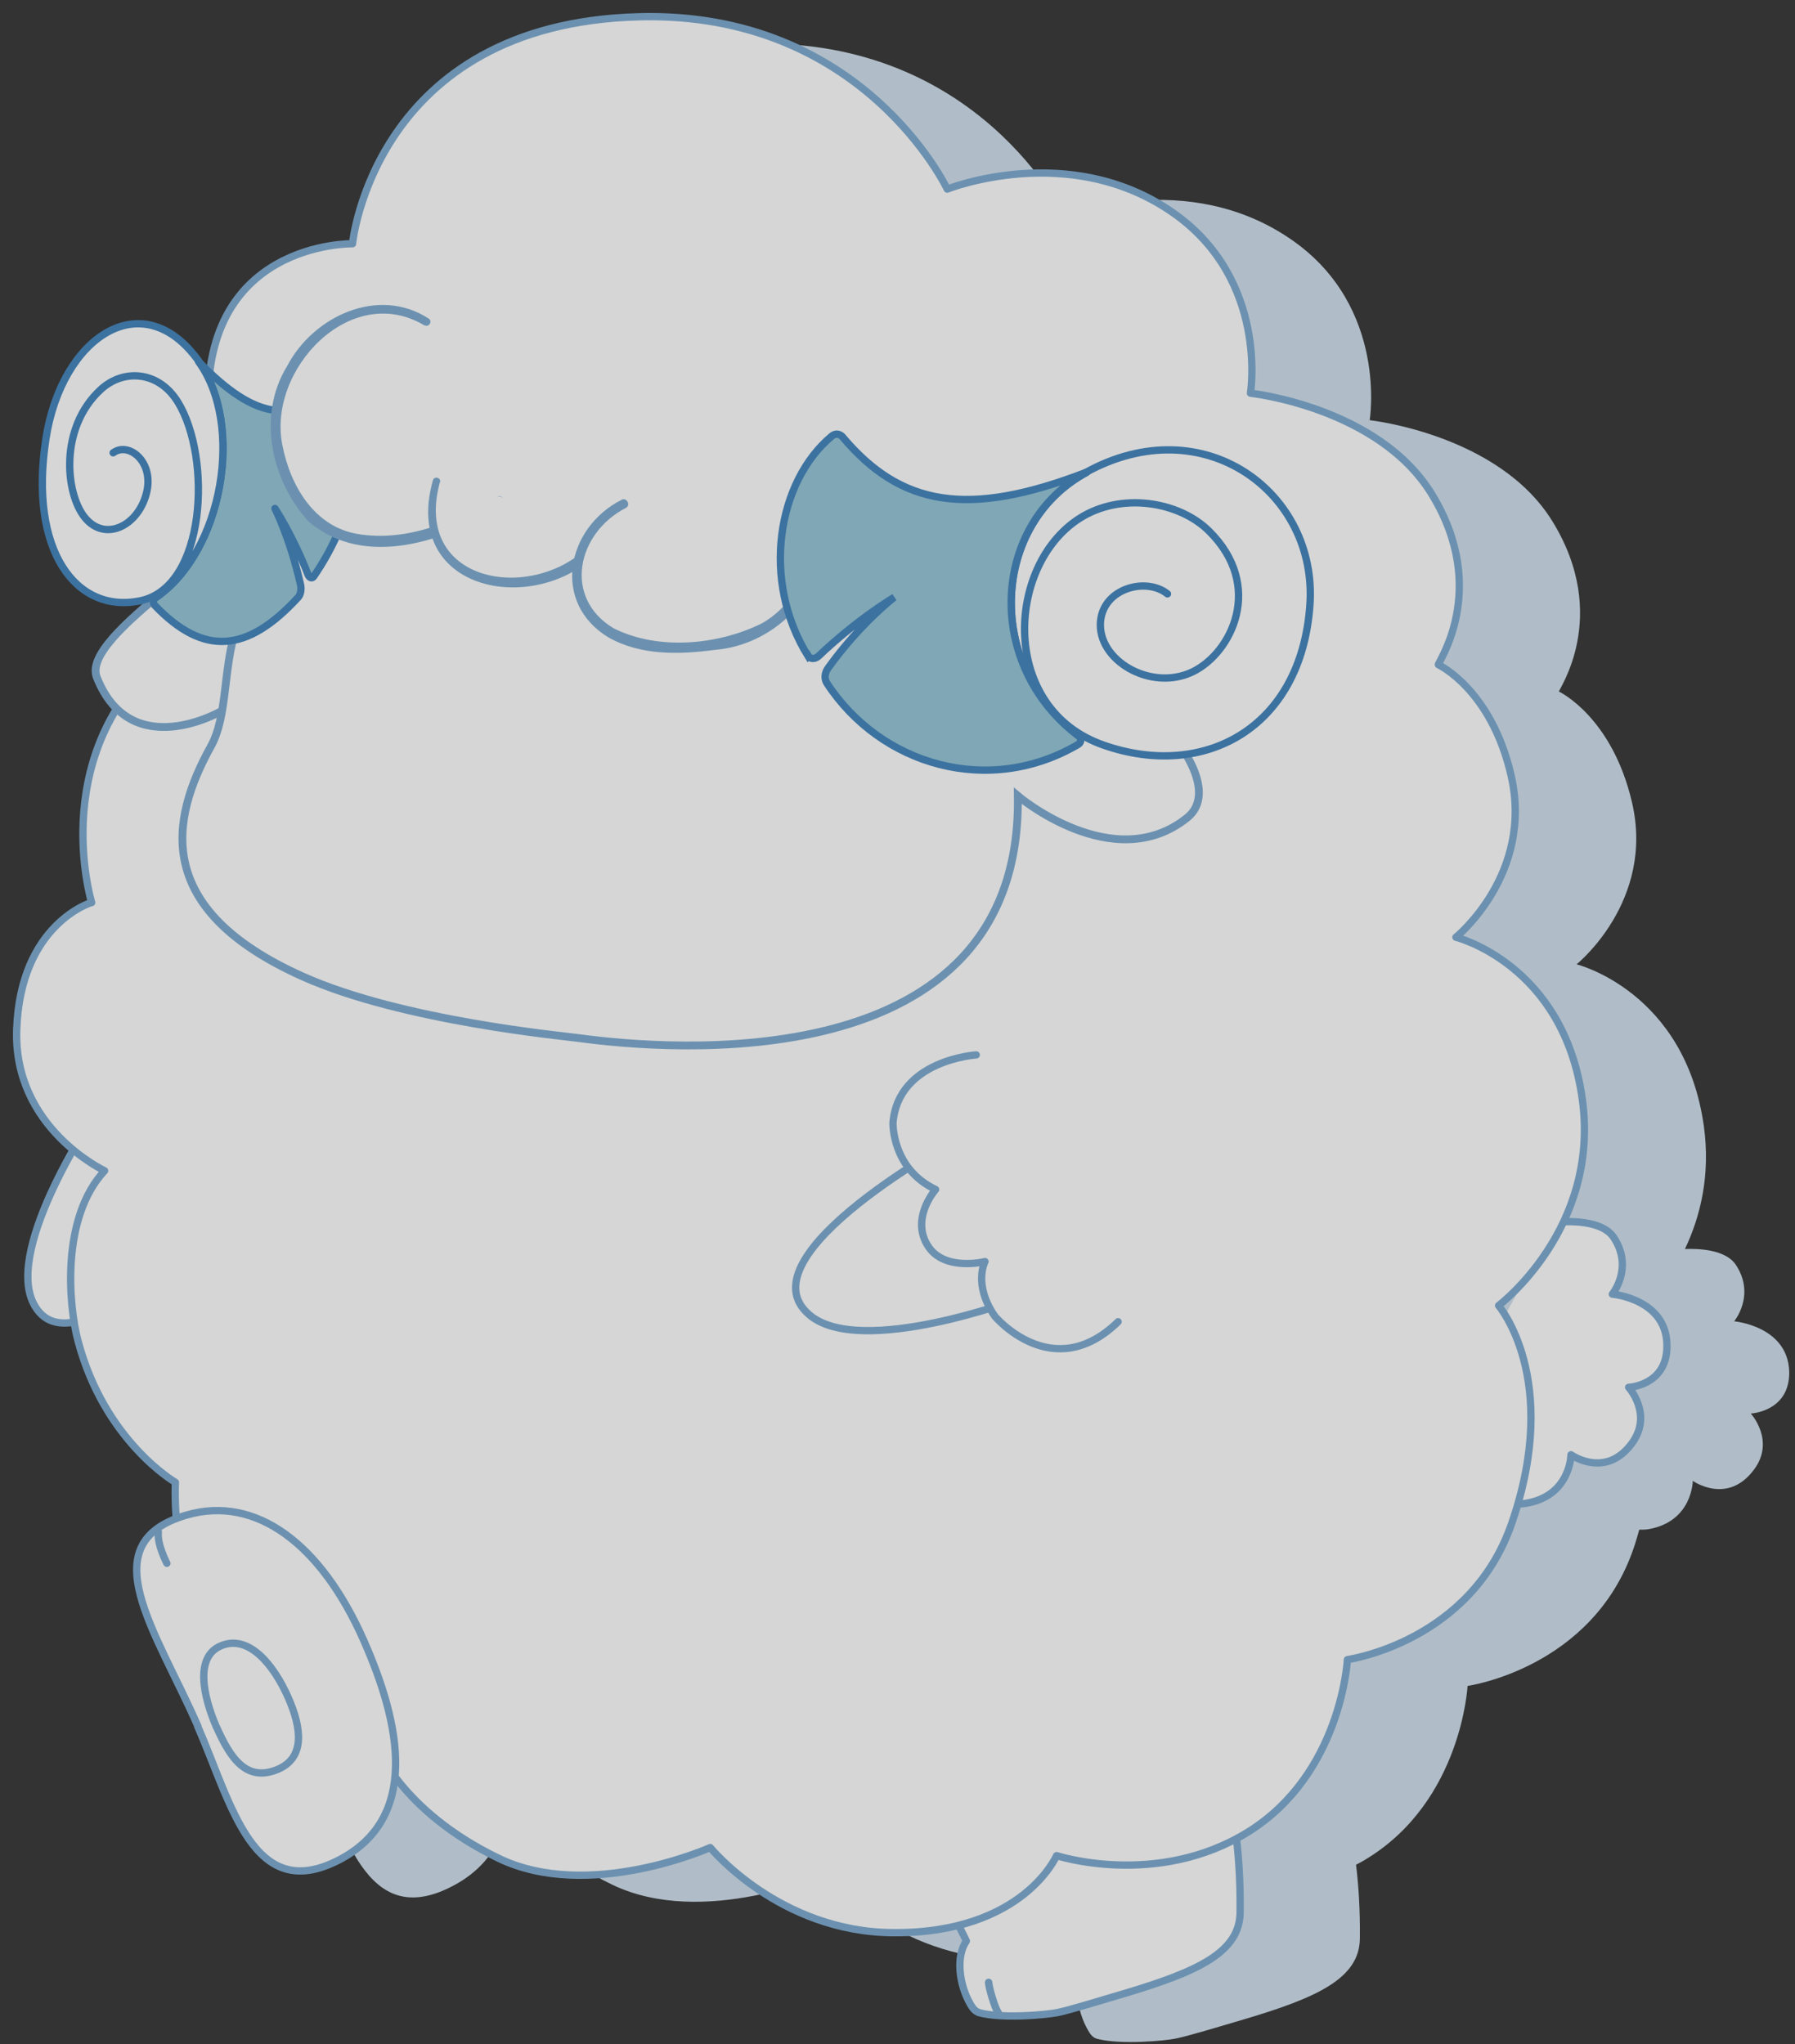 <svg width="108" height="123" viewBox="0 0 108 123" fill="none" xmlns="http://www.w3.org/2000/svg">
<rect x="0" y="0" width="108" height="123" fill="#333333" stroke="none"/>
<g opacity="0.8">
<g clip-path="url(#clip0_809_551)">
<path d="M107.649 82.814C107.789 79.804 104.339 79.504 104.339 79.504C104.339 79.504 105.649 77.934 104.439 76.104C103.819 75.174 102.169 75.124 101.379 75.154C102.309 73.194 102.919 70.714 102.519 67.784C101.389 59.634 94.859 58.024 94.859 58.024C94.859 58.024 99.589 54.224 98.189 48.264C96.979 43.104 93.799 41.614 93.799 41.614C93.709 41.574 96.959 37.114 93.389 31.344C90.149 26.114 82.409 25.284 82.409 25.284C82.409 25.284 83.529 18.514 77.779 14.474C71.469 10.034 64.029 12.994 64.029 12.994C64.019 13.014 58.919 2.274 45.309 2.634C29.289 3.074 27.989 16.294 27.989 16.294C27.989 16.294 20.279 16.144 19.339 24.034C19.119 23.834 18.909 23.614 18.679 23.384H18.699C15.289 18.634 10.379 21.924 9.419 28.024C8.369 34.754 11.229 38.544 15.109 37.784C15.439 37.714 15.739 37.594 16.019 37.434L16.069 37.604C16.069 37.604 16.109 37.574 16.129 37.554C16.109 37.564 16.099 37.584 16.079 37.594C13.819 39.484 12.069 41.204 12.539 42.364C12.859 43.174 13.269 43.754 13.719 44.204C10.279 49.724 12.189 55.904 12.189 55.904C12.189 55.904 7.899 57.194 7.669 63.534C7.539 67.134 9.519 69.484 11.099 70.784C9.599 73.424 7.539 77.734 8.669 80.014C9.189 81.074 10.079 81.354 11.149 81.154C11.219 81.574 11.299 81.954 11.379 82.274C12.989 88.344 17.279 90.794 17.279 90.794C17.279 90.794 17.229 91.654 17.329 92.974C12.439 94.854 16.189 99.894 18.639 105.474C20.709 110.174 21.989 116.184 27.179 113.514C29.399 112.374 30.379 110.584 30.579 108.494C31.639 109.914 33.559 111.834 36.859 113.414C42.329 116.034 49.689 112.774 49.689 112.774C49.689 112.774 53.869 117.854 60.799 117.894C62.339 117.894 63.649 117.724 64.769 117.444C65.039 117.994 65.229 118.364 65.229 118.364C64.569 119.284 64.769 120.964 65.459 122.154C65.579 122.364 65.709 122.584 65.989 122.674C67.429 123.054 70.109 122.794 70.739 122.664C71.519 122.504 73.229 121.984 74.889 121.494C79.269 120.194 81.789 119.034 81.819 116.654C81.839 114.994 81.749 113.514 81.589 112.204C81.819 112.084 82.049 111.964 82.279 111.814C87.949 108.314 88.299 101.444 88.299 101.444C88.299 101.444 95.789 100.404 98.279 93.194C98.419 92.794 98.519 92.424 98.629 92.044C98.809 92.044 98.979 92.044 99.179 92.014C101.839 91.554 101.849 89.104 101.849 89.104C101.849 89.104 103.929 90.584 105.529 88.434C106.839 86.684 105.339 85.054 105.339 85.054C105.339 85.054 107.549 84.954 107.649 82.754V82.814ZM18.679 23.404C18.919 23.734 19.119 24.094 19.299 24.474C19.119 24.094 18.919 23.724 18.679 23.394V23.404ZM98.989 78.724L97.849 80.774C97.619 80.394 97.449 80.194 97.449 80.194C97.449 80.194 98.129 79.674 98.989 78.724Z" fill="#CFE0EE"/>
</g>
<path d="M93.635 73.547C93.635 73.547 96.278 73.218 97.103 74.471C98.3 76.304 97.009 77.87 97.009 77.87C97.009 77.87 100.446 78.168 100.291 81.175C100.182 83.384 97.989 83.478 97.989 83.478C97.989 83.478 99.482 85.107 98.176 86.861C96.59 89.007 94.521 87.534 94.521 87.534C94.521 87.534 94.505 89.978 91.862 90.448C89.622 90.84 88.549 88.819 88.549 88.819C88.549 88.819 87.32 90.354 85.097 89.054" fill="white"/>
<path d="M93.635 73.547C93.635 73.547 96.278 73.218 97.103 74.471C98.3 76.304 97.009 77.87 97.009 77.87C97.009 77.87 100.446 78.168 100.291 81.175C100.182 83.384 97.989 83.478 97.989 83.478C97.989 83.478 99.482 85.107 98.176 86.861C96.59 89.007 94.521 87.534 94.521 87.534C94.521 87.534 94.505 89.978 91.862 90.448C89.622 90.84 88.549 88.819 88.549 88.819C88.549 88.819 87.32 90.354 85.097 89.054" stroke="#7AA9D0" stroke-width="0.44" stroke-linecap="round" stroke-linejoin="round"/>
<path d="M58.907 121.101C58.627 121.007 58.502 120.788 58.378 120.584C57.694 119.394 57.507 117.702 58.145 116.794C58.145 116.794 55.594 111.656 55.221 110.45C53.479 104.78 72.344 103.198 72.344 103.198C72.344 103.198 74.708 107.098 74.614 115.086C74.583 117.467 72.079 118.626 67.74 119.926C66.092 120.412 64.381 120.944 63.619 121.101C62.997 121.226 60.322 121.493 58.891 121.101H58.907Z" fill="white" stroke="#7AA9D0" stroke-width="0.44" stroke-linecap="round" stroke-linejoin="round"/>
<path d="M59.482 119.284C59.498 119.597 59.855 120.835 60.058 121.101" stroke="#7AA9D0" stroke-width="0.45" stroke-miterlimit="10" stroke-linecap="round"/>
<path d="M13.961 72.357C13.961 72.357 4.334 83.149 2.002 78.403C0.306 74.972 5.781 66.937 5.781 66.937" fill="white"/>
<path d="M13.961 72.357C13.961 72.357 4.334 83.149 2.002 78.403C0.306 74.972 5.781 66.937 5.781 66.937" stroke="#7AA9D0" stroke-width="0.44" stroke-linejoin="round"/>
<path d="M19.327 70.54C19.327 70.54 18.005 74.706 12.981 73.766C10.244 73.249 10.695 69.944 10.975 69.506C10.975 69.506 9.249 71.323 6.745 70.179C2.67 68.19 5.843 62.426 6.03 61.972" fill="white"/>
<path d="M19.327 70.54C19.327 70.54 18.005 74.706 12.981 73.766C10.244 73.249 10.695 69.944 10.975 69.506C10.975 69.506 9.249 71.323 6.745 70.179C2.67 68.19 5.843 62.426 6.03 61.972" stroke="#7AA9D0" stroke-width="0.44" stroke-linecap="round" stroke-linejoin="round"/>
<path d="M5.485 54.312C5.485 54.312 1.224 55.597 1.006 61.94C0.789 67.877 6.294 70.446 6.294 70.446C3.666 73.265 4.117 78.512 4.692 80.674C6.294 86.736 10.555 89.195 10.555 89.195C10.555 89.195 10.198 95.335 13.246 100.034C16.403 104.905 22.593 104.905 22.593 104.905C22.593 104.905 24.023 108.931 29.995 111.813C35.423 114.444 42.733 111.171 42.733 111.171C42.733 111.171 46.885 116.261 53.759 116.292C61.566 116.339 63.572 111.656 63.572 111.656C63.572 111.656 69.607 113.63 75.097 110.231C80.726 106.722 81.069 99.862 81.069 99.862C81.069 99.862 88.518 98.828 90.975 91.607C93.946 82.945 90.166 78.559 90.166 78.559C90.166 78.559 96.278 73.954 95.205 66.154C94.086 58.009 87.6 56.395 87.6 56.395C87.6 56.395 92.297 52.605 90.913 46.637C89.716 41.468 86.543 39.996 86.543 39.996C86.45 39.949 89.684 35.501 86.138 29.721C82.919 24.489 75.237 23.659 75.237 23.659C75.237 23.659 76.341 16.892 70.649 12.851C64.381 8.418 56.994 11.379 56.994 11.379C56.994 11.379 51.924 0.634 38.409 1.01C22.499 1.448 21.209 14.668 21.209 14.668C21.209 14.668 11.877 14.48 12.562 25.131C9.296 32.023 10.353 38.978 10.353 38.978C2.639 44.93 5.516 54.312 5.516 54.312H5.485Z" fill="white" stroke="#7AA9D0" stroke-width="0.44" stroke-linejoin="round"/>
<path d="M11.893 103.871C13.946 108.57 15.221 114.585 20.384 111.922C25.236 109.416 24.148 103.824 21.877 98.687C19.311 92.891 15.392 89.947 11.209 91.168C5.439 92.86 9.373 98.076 11.908 103.871H11.893Z" fill="white" stroke="#7AA9D0" stroke-width="0.44" stroke-linecap="round" stroke-linejoin="round"/>
<path d="M13.028 103.918C13.868 105.814 14.832 107.239 16.698 106.471C18.347 105.782 18.176 104.028 17.336 102.133C16.496 100.237 15.003 98.311 13.292 99.031C11.722 99.689 12.204 102.023 13.028 103.934V103.918Z" fill="white" stroke="#7AA9D0" stroke-width="0.44" stroke-linecap="round" stroke-linejoin="round"/>
<path d="M10.042 94.066C10.042 94.066 9.436 92.922 9.529 92.186" stroke="#7AA9D0" stroke-width="0.44" stroke-linecap="round" stroke-linejoin="round"/>
<path d="M57.834 68.378C57.834 68.378 44.459 75.536 48.705 79.123C51.784 81.723 61.333 78.136 61.333 78.136" fill="white"/>
<path d="M57.834 68.378C57.834 68.378 44.459 75.536 48.705 79.123C51.784 81.723 61.333 78.136 61.333 78.136" stroke="#7AA9D0" stroke-width="0.44" stroke-linejoin="round"/>
<path d="M67.274 79.53C63.339 83.368 59.855 79.201 59.855 79.201C58.533 77.275 59.264 75.912 59.264 75.912C59.264 75.912 56.885 76.507 55.874 75.035C54.723 73.343 56.294 71.573 56.294 71.573C53.65 70.32 53.728 67.564 53.728 67.564C54.039 63.773 58.736 63.475 58.736 63.475" fill="white"/>
<path d="M67.274 79.53C63.339 83.368 59.855 79.201 59.855 79.201C58.533 77.275 59.264 75.912 59.264 75.912C59.264 75.912 56.885 76.507 55.874 75.035C54.723 73.343 56.294 71.573 56.294 71.573C53.65 70.32 53.728 67.564 53.728 67.564C54.039 63.773 58.736 63.475 58.736 63.475" stroke="#7AA9D0" stroke-width="0.44" stroke-linecap="round" stroke-linejoin="round"/>
<path d="M13.355 42.768C13.355 42.768 7.896 45.979 5.827 40.763C4.817 38.226 14.303 32.979 16.761 29.235L57.181 36.237C57.787 36.409 62.919 39.197 63.495 39.369C68.502 40.826 74.148 47.029 71.426 49.206C66.994 52.762 61.24 47.89 61.24 47.89C61.52 65.073 40.135 63.193 34.785 62.457C34.023 62.348 24.195 61.439 18.223 58.761C9.156 54.704 10.26 49.3 12.686 44.914C13.712 43.066 13.401 40.278 14.226 37.725" fill="white"/>
<path d="M13.355 42.768C13.355 42.768 7.896 45.979 5.827 40.763C4.817 38.226 14.303 32.979 16.761 29.235L57.181 36.237C57.787 36.409 62.919 39.197 63.495 39.369C68.502 40.826 74.148 47.029 71.426 49.206C66.994 52.762 61.24 47.89 61.24 47.89C61.52 65.073 40.135 63.193 34.785 62.457C34.023 62.348 24.195 61.439 18.223 58.761C9.156 54.704 10.26 49.3 12.686 44.914C13.712 43.066 13.401 40.278 14.226 37.725" stroke="#7AA9D0" stroke-width="0.47" stroke-miterlimit="10"/>
<path d="M16.558 24.692C15.174 24.536 13.697 23.565 11.939 21.748C14.708 25.538 13.432 33.182 9.358 35.97C9.264 36.033 9.171 36.268 9.296 36.409C12.266 39.526 14.894 39.26 17.942 35.939C18.114 35.751 18.145 35.391 18.067 35.109C17.429 32.336 16.543 30.598 16.543 30.598C16.543 30.598 17.585 32.148 18.534 34.576C18.611 34.764 18.767 34.842 18.876 34.686C19.404 33.918 19.887 33.072 20.291 32.164" fill="#92C4D6"/>
<path d="M16.558 24.692C15.174 24.536 13.697 23.565 11.939 21.748C14.708 25.538 13.432 33.182 9.358 35.97C9.264 36.033 9.171 36.268 9.296 36.409C12.266 39.526 14.894 39.26 17.942 35.939C18.114 35.751 18.145 35.391 18.067 35.109C17.429 32.336 16.543 30.598 16.543 30.598C16.543 30.598 17.585 32.148 18.534 34.576C18.611 34.764 18.767 34.842 18.876 34.686C19.404 33.918 19.887 33.072 20.291 32.164" stroke="#3E82BB" stroke-width="0.44" stroke-linecap="round" stroke-linejoin="round"/>
<path d="M9.358 35.97C13.432 33.182 14.708 25.538 11.939 21.748H11.97C8.58 16.986 3.697 20.291 2.764 26.4C1.722 33.135 4.568 36.926 8.409 36.158C12.421 35.359 12.748 27.543 10.711 24.207C9.544 22.296 7.414 22.186 6.061 23.439C3.541 25.758 3.946 29.705 5.096 31.13C6.341 32.681 8.409 31.6 8.845 29.532C9.218 27.731 7.725 26.572 6.807 27.246" fill="white"/>
<path d="M9.358 35.97C13.432 33.182 14.708 25.538 11.939 21.748H11.97C8.58 16.986 3.697 20.291 2.764 26.4C1.722 33.135 4.568 36.926 8.409 36.158C12.421 35.359 12.748 27.543 10.711 24.207C9.544 22.296 7.414 22.186 6.061 23.439C3.541 25.758 3.946 29.705 5.096 31.13C6.341 32.681 8.409 31.6 8.845 29.532C9.218 27.731 7.725 26.572 6.807 27.246" stroke="#3E82BB" stroke-width="0.44" stroke-linecap="round" stroke-linejoin="round"/>
<path d="M25.656 19.383C20.897 16.689 17.756 21.779 17.756 21.779C14.599 26.807 18.782 31.162 18.782 31.162C22.966 34.858 29.995 30.206 29.995 30.206" fill="white"/>
<path d="M25.547 19.586C21.084 16.908 16.061 22.265 16.994 26.807C17.476 29.266 18.938 31.71 21.535 32.133C24.443 32.618 27.383 31.397 29.84 29.909C29.995 29.815 30.213 29.862 30.306 30.018C30.4 30.175 30.353 30.394 30.198 30.488C26.823 32.54 21.986 34.263 18.58 31.397C16.31 28.922 15.454 24.99 17.274 22.03C18.845 19.023 22.764 17.206 25.781 19.163C26.045 19.32 25.812 19.712 25.547 19.571V19.586Z" fill="#7AA9D0"/>
<path d="M26.247 28.969C24.941 33.965 28.876 35.046 30.897 35.093C34.863 35.187 36.807 31.506 36.807 31.506" fill="white"/>
<path d="M26.465 29.016C24.599 35.908 34.008 36.487 36.512 31.334C36.698 30.911 37.352 31.256 37.118 31.663C34.241 37.38 23.93 36.425 26.045 28.906C26.123 28.624 26.543 28.734 26.481 29.016H26.465Z" fill="#7AA9D0"/>
<path d="M37.523 30.331C37.523 30.331 34.257 32.086 34.723 35.046C35.408 39.244 40.275 39.322 43.635 38.68C48.953 37.662 49.296 32.587 49.296 32.587" fill="white"/>
<path d="M37.647 30.567C34.708 32.086 33.868 35.97 36.916 37.803C39.591 39.15 43.199 38.821 45.843 37.505C47.616 36.503 48.751 34.514 48.969 32.509C48.984 32.321 49.156 32.18 49.342 32.211C49.529 32.227 49.669 32.399 49.638 32.603C49.327 36.064 46.418 38.821 43.028 39.103C40.882 39.385 38.565 39.463 36.605 38.351C33.168 36.268 34.07 31.773 37.383 30.081C37.709 29.893 37.974 30.41 37.647 30.567Z" fill="#7AA9D0"/>
<path d="M64.91 44.319C59.187 40.011 59.653 31.506 65.392 28.42H65.345C72.421 24.52 79.296 29.642 78.813 36.409C78.285 43.865 72.406 46.935 66.403 44.836C60.135 42.658 60.509 34.059 64.925 31.209C67.445 29.579 70.96 30.175 72.748 31.96C76.076 35.25 74.117 39.275 71.768 40.419C69.249 41.64 65.999 39.729 66.216 37.38C66.403 35.375 68.984 34.717 70.244 35.735" fill="white"/>
<path d="M64.91 44.319C59.187 40.011 59.653 31.506 65.392 28.42H65.345C72.421 24.52 79.296 29.642 78.813 36.409C78.285 43.865 72.406 46.935 66.403 44.836C60.135 42.658 60.509 34.059 64.925 31.209C67.445 29.579 70.96 30.175 72.748 31.96C76.076 35.25 74.117 39.275 71.768 40.419C69.249 41.64 65.999 39.729 66.216 37.38C66.403 35.375 68.984 34.717 70.244 35.735" stroke="#3E82BB" stroke-width="0.44" stroke-linecap="round" stroke-linejoin="round"/>
<path d="M48.627 39.495C45.765 34.905 46.792 28.969 50.026 26.259C50.338 25.993 50.586 26.181 50.68 26.275C54.194 30.457 58.222 31.177 65.392 28.405C59.638 31.491 59.187 39.996 64.91 44.303C65.034 44.397 65.097 44.648 64.879 44.789C59.498 47.953 52.997 46.057 49.762 41.123C49.575 40.842 49.622 40.481 49.824 40.199C51.784 37.474 53.806 35.939 53.806 35.939C53.806 35.939 51.597 37.239 49.249 39.479C49.062 39.651 48.767 39.682 48.642 39.479L48.627 39.495Z" fill="#92C4D6" stroke="#3E82BB" stroke-width="0.44" stroke-miterlimit="10"/>
</g>
<defs>
<clipPath id="clip0_809_551">
<rect width="100" height="120.29" fill="white" transform="translate(7.649 2.634)"/>
</clipPath>
</defs>
</svg>

